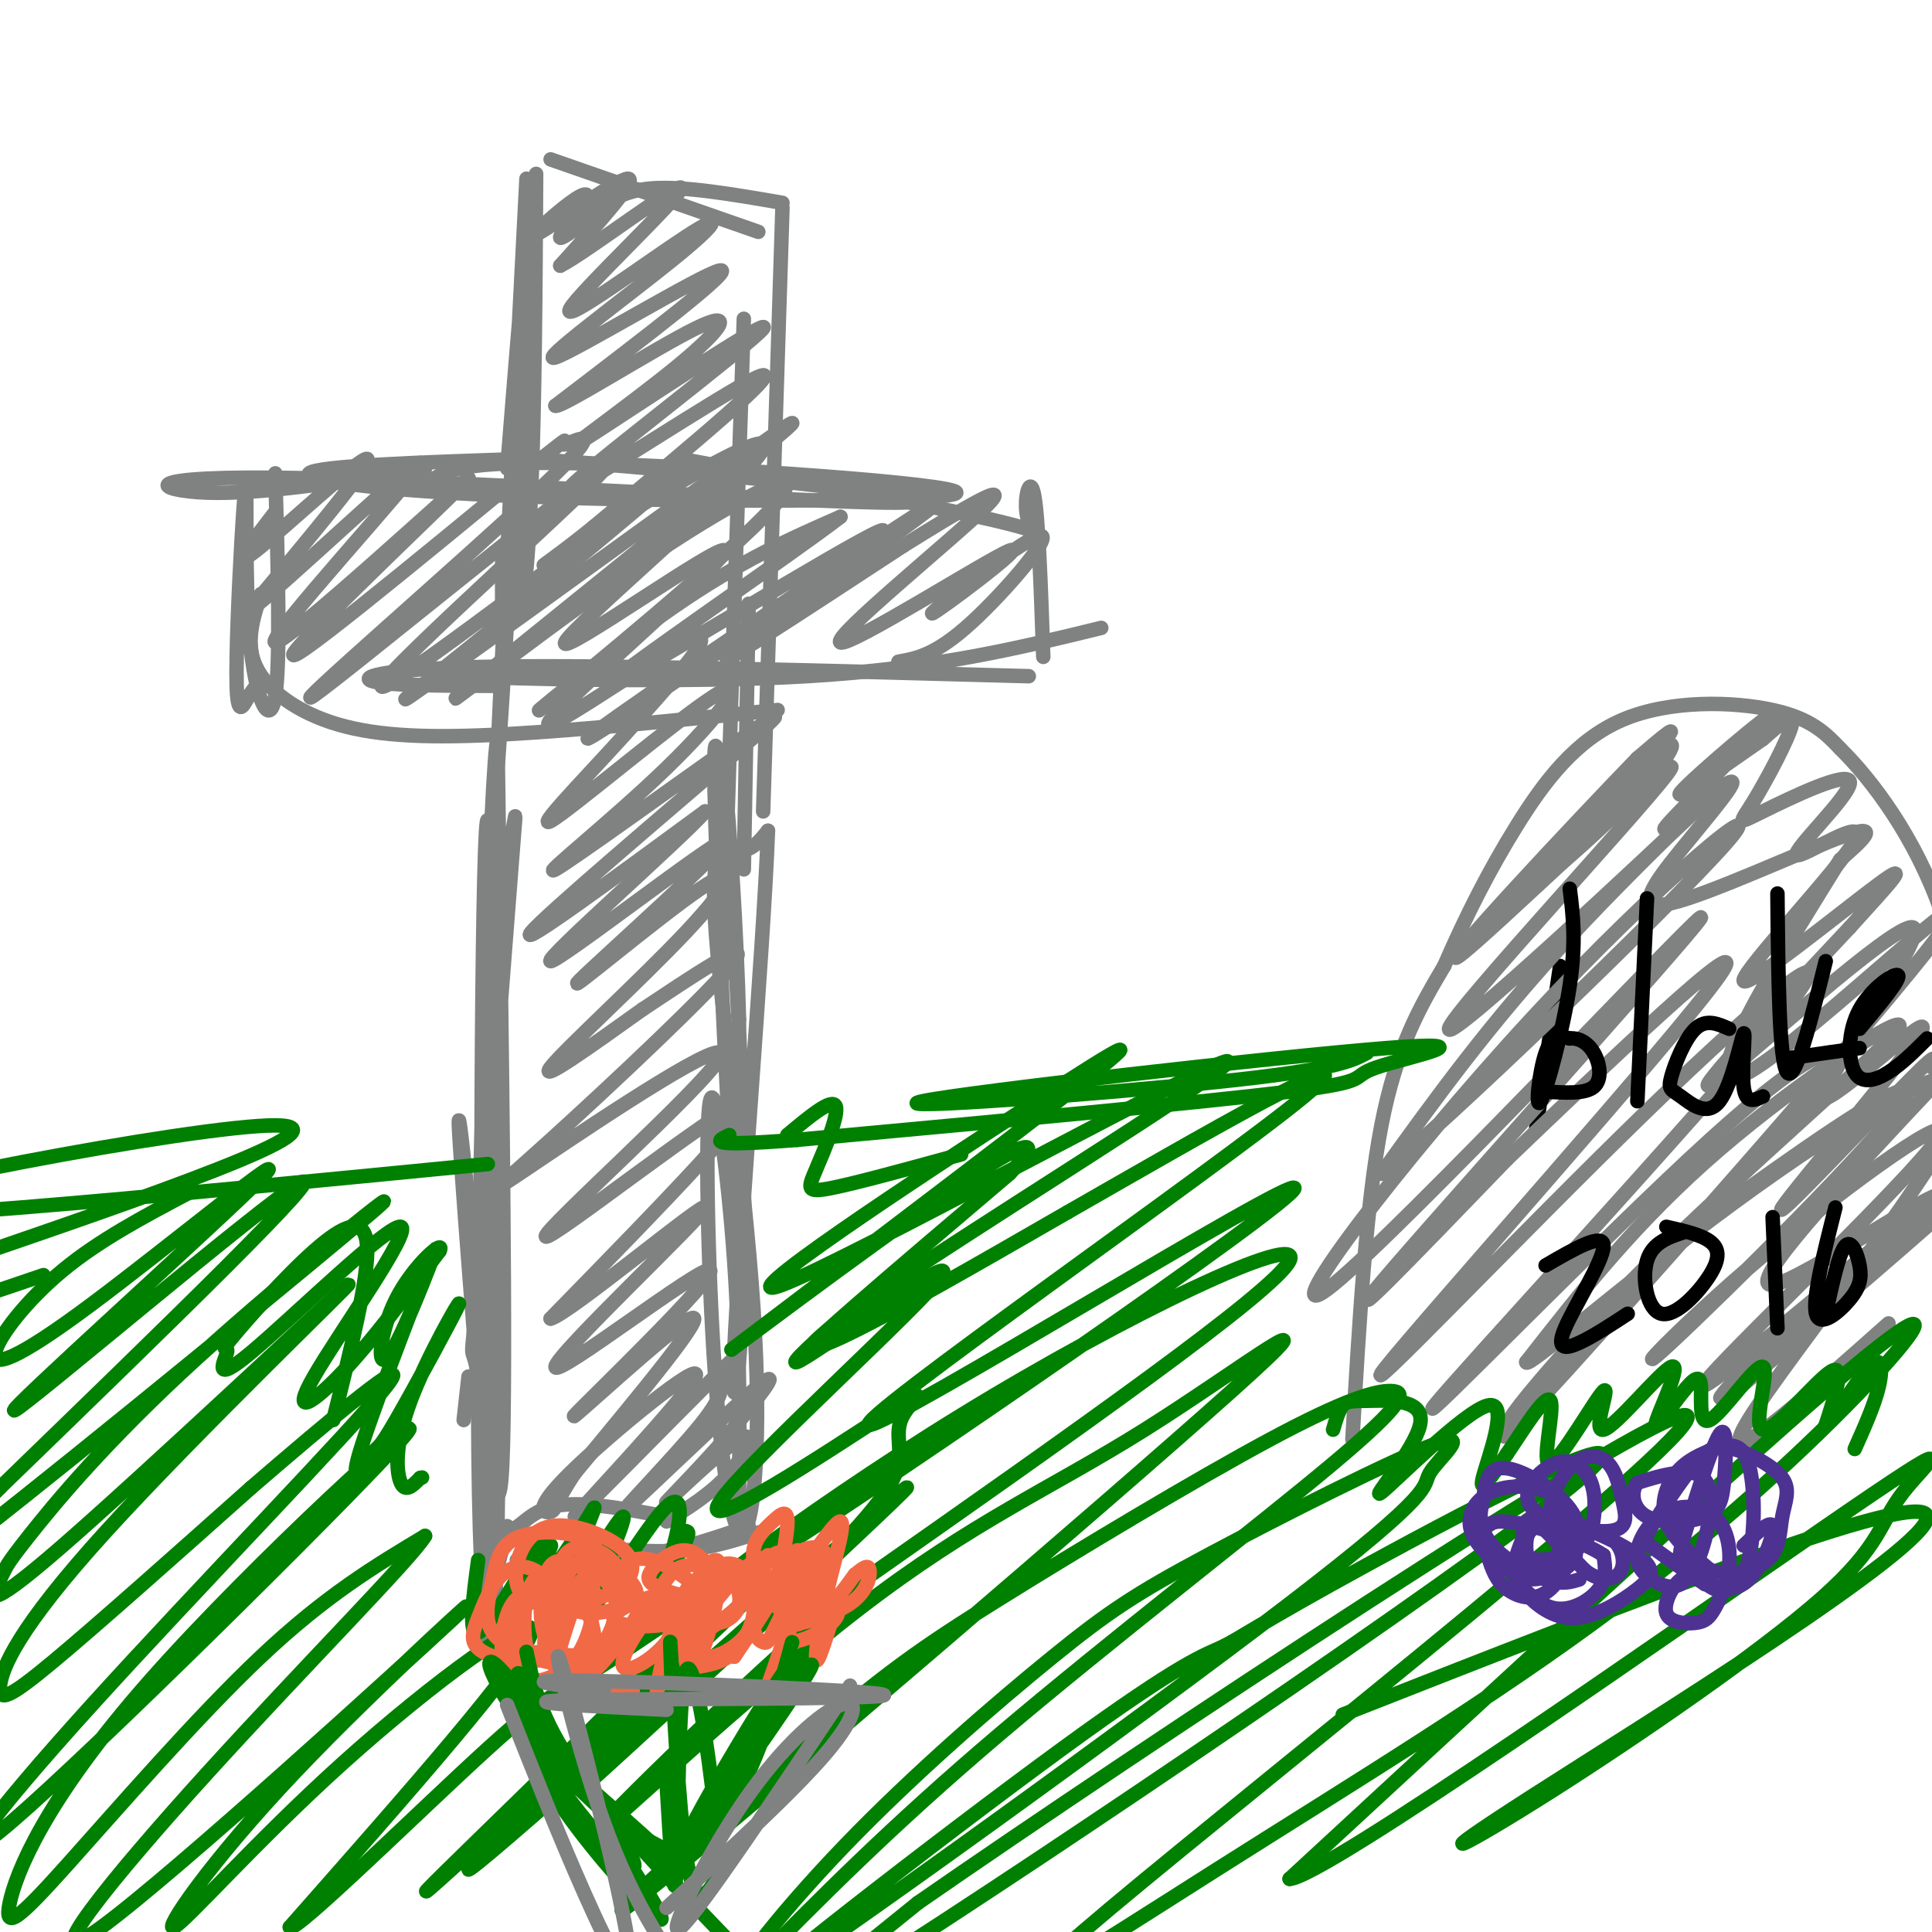 <svg viewBox='0 0 400 400' version='1.1' xmlns='http://www.w3.org/2000/svg' xmlns:xlink='http://www.w3.org/1999/xlink'><g fill='none' stroke='#808282' stroke-width='3' stroke-linecap='round' stroke-linejoin='round'><path d='M96,294c0.000,0.000 1.000,-9.000 1,-9'/><path d='M100,286c1.815,16.542 3.631,33.083 2,15c-1.631,-18.083 -6.708,-70.792 -7,-69c-0.292,1.792 4.202,58.083 6,79c1.798,20.917 0.899,6.458 0,-8'/><path d='M101,303c-0.198,-26.823 -0.692,-89.881 0,-115c0.692,-25.119 2.569,-12.301 4,-13c1.431,-0.699 2.417,-14.917 1,3c-1.417,17.917 -5.235,67.967 -7,88c-1.765,20.033 -1.475,10.047 0,19c1.475,8.953 4.136,36.844 5,18c0.864,-18.844 -0.068,-84.422 -1,-150'/><path d='M103,153c-1.327,3.929 -4.146,88.752 -4,139c0.146,50.248 3.256,65.922 4,24c0.744,-41.922 -0.876,-141.441 -2,-146c-1.124,-4.559 -1.750,85.840 -1,126c0.750,40.160 2.875,30.080 5,20'/><path d='M105,316c1.711,2.133 3.489,-2.533 9,-4c5.511,-1.467 14.756,0.267 24,2'/><path d='M107,323c9.000,0.083 18.000,0.167 26,-1c8.000,-1.167 15.000,-3.583 22,-6'/><path d='M119,320c7.750,0.750 15.500,1.500 22,1c6.500,-0.500 11.750,-2.250 17,-4'/><path d='M153,313c0.135,-16.865 0.270,-33.729 -1,-52c-1.270,-18.271 -3.943,-37.948 -5,-33c-1.057,4.948 -0.496,34.520 1,56c1.496,21.480 3.929,34.866 6,33c2.071,-1.866 3.782,-18.985 2,-46c-1.782,-27.015 -7.057,-63.927 -8,-81c-0.943,-17.073 2.445,-14.307 5,-14c2.555,0.307 4.278,-1.847 6,-4'/><path d='M159,172c-0.892,24.291 -6.123,87.020 -7,108c-0.877,20.980 2.600,0.211 2,-38c-0.600,-38.211 -5.277,-93.865 -6,-87c-0.723,6.865 2.508,76.247 4,96c1.492,19.753 1.246,-10.124 1,-40'/><path d='M153,211c-0.422,-17.467 -1.978,-41.133 -3,-50c-1.022,-8.867 -1.511,-2.933 -2,3'/><path d='M104,114c-0.075,11.579 -0.150,23.158 1,3c1.150,-20.158 3.525,-72.053 4,-73c0.475,-0.947 -0.949,49.053 -1,68c-0.051,18.947 1.271,6.842 2,-11c0.729,-17.842 0.864,-41.421 1,-65'/><path d='M109,37c-3.289,63.733 -6.578,127.467 -6,122c0.578,-5.467 5.022,-80.133 6,-102c0.978,-21.867 -1.511,9.067 -4,40'/><path d='M114,33c0.000,0.000 43.000,15.000 43,15'/><path d='M122,45c3.167,-2.750 6.333,-5.500 13,-6c6.667,-0.500 16.833,1.250 27,3'/><path d='M162,43c0.000,0.000 -4.000,125.000 -4,125'/><path d='M154,66c-1.750,52.417 -3.500,104.833 -4,125c-0.500,20.167 0.250,8.083 1,-4'/><path d='M155,125c0.000,0.000 -1.000,55.000 -1,55'/><path d='M90,99c3.418,-1.882 6.836,-3.764 33,-3c26.164,0.764 75.075,4.174 75,6c-0.075,1.826 -49.136,2.069 -83,1c-33.864,-1.069 -52.533,-3.448 -51,-5c1.533,-1.552 23.266,-2.276 45,-3'/><path d='M109,95c31.967,1.941 89.383,8.293 79,9c-10.383,0.707 -88.565,-4.233 -125,-5c-36.435,-0.767 -31.124,2.638 -20,3c11.124,0.362 28.062,-2.319 45,-5'/><path d='M57,98c0.541,19.519 1.082,39.037 0,46c-1.082,6.963 -3.787,1.370 -5,-9c-1.213,-10.370 -0.936,-25.516 -1,-31c-0.064,-5.484 -0.471,-1.305 -1,8c-0.529,9.305 -1.181,23.736 -1,30c0.181,6.264 1.195,4.361 2,3c0.805,-1.361 1.403,-2.181 2,-3'/><path d='M54,123c-1.637,5.071 -3.274,10.143 -1,15c2.274,4.857 8.458,9.500 17,12c8.542,2.500 19.440,2.857 35,2c15.560,-0.857 35.780,-2.929 56,-5'/><path d='M102,142c-11.133,-0.044 -22.267,-0.089 -25,-1c-2.733,-0.911 2.933,-2.689 27,-3c24.067,-0.311 66.533,0.844 109,2'/><path d='M124,140c-18.356,-0.222 -36.711,-0.444 -28,0c8.711,0.444 44.489,1.556 71,0c26.511,-1.556 43.756,-5.778 61,-10'/><path d='M216,136c-0.518,-14.970 -1.036,-29.940 -2,-34c-0.964,-4.060 -2.375,2.792 -1,6c1.375,3.208 5.536,2.774 -6,0c-11.536,-2.774 -38.768,-7.887 -66,-13'/><path d='M57,106c-4.800,6.200 -9.600,12.400 -4,8c5.600,-4.400 21.600,-19.400 23,-19c1.400,0.400 -11.800,16.200 -25,32'/><path d='M51,127c6.954,-5.056 36.838,-33.697 36,-31c-0.838,2.697 -32.400,36.733 -30,37c2.400,0.267 38.762,-33.236 40,-34c1.238,-0.764 -32.646,31.210 -36,36c-3.354,4.790 23.823,-17.605 51,-40'/><path d='M112,95c8.227,-6.443 3.293,-2.550 5,-3c1.707,-0.450 10.053,-5.243 -5,9c-15.053,14.243 -53.506,47.524 -47,43c6.506,-4.524 57.971,-46.852 60,-47c2.029,-0.148 -45.377,41.883 -46,45c-0.623,3.117 45.536,-32.681 57,-41c11.464,-8.319 -11.768,10.840 -35,30'/><path d='M101,131c-11.709,9.555 -23.481,18.442 -13,11c10.481,-7.442 43.214,-31.213 61,-44c17.786,-12.787 20.625,-14.590 4,-1c-16.625,13.590 -52.715,42.574 -58,47c-5.285,4.426 20.233,-15.706 40,-29c19.767,-13.294 33.783,-19.749 25,-10c-8.783,9.749 -40.365,35.702 -47,41c-6.635,5.298 11.676,-10.058 26,-20c14.324,-9.942 24.662,-14.471 35,-19'/><path d='M174,107c-9.490,7.405 -50.714,35.417 -48,35c2.714,-0.417 49.366,-29.264 56,-32c6.634,-2.736 -26.750,20.640 -45,33c-18.250,12.360 -21.366,13.705 -3,1c18.366,-12.705 58.214,-39.459 60,-40c1.786,-0.541 -34.490,25.131 -42,31c-7.510,5.869 13.745,-8.066 35,-22'/><path d='M187,113c11.754,-7.304 23.637,-14.564 17,-8c-6.637,6.564 -31.796,26.952 -30,28c1.796,1.048 30.548,-17.244 35,-19c4.452,-1.756 -15.394,13.024 -16,13c-0.606,-0.024 18.029,-14.853 22,-16c3.971,-1.147 -6.723,11.386 -14,18c-7.277,6.614 -11.139,7.307 -15,8'/><path d='M121,46c-2.677,1.981 -5.355,3.962 -5,3c0.355,-0.962 3.741,-4.865 5,-7c1.259,-2.135 0.389,-2.500 -3,0c-3.389,2.500 -9.297,7.865 -6,6c3.297,-1.865 15.799,-10.962 18,-11c2.201,-0.038 -5.900,8.981 -14,18'/><path d='M116,55c5.255,-2.592 25.394,-18.071 25,-16c-0.394,2.071 -21.319,21.693 -23,25c-1.681,3.307 15.884,-9.699 24,-15c8.116,-5.301 6.784,-2.895 -3,5c-9.784,7.895 -28.019,21.279 -24,20c4.019,-1.279 30.291,-17.223 34,-18c3.709,-0.777 -15.146,13.611 -34,28'/><path d='M115,84c1.020,0.614 20.572,-11.852 29,-16c8.428,-4.148 5.734,0.022 -4,8c-9.734,7.978 -26.506,19.765 -19,15c7.506,-4.765 39.290,-26.081 37,-23c-2.290,3.081 -38.655,30.560 -40,33c-1.345,2.440 32.330,-20.160 39,-23c6.670,-2.840 -13.665,14.080 -34,31'/><path d='M123,109c-9.394,7.695 -15.880,11.434 -4,4c11.880,-7.434 42.126,-26.040 39,-20c-3.126,6.040 -39.625,36.726 -41,40c-1.375,3.274 32.374,-20.865 33,-19c0.626,1.865 -31.870,29.733 -36,35c-4.130,5.267 20.106,-12.067 28,-16c7.894,-3.933 -0.553,5.533 -9,15'/><path d='M133,148c-7.782,9.006 -22.737,24.021 -19,22c3.737,-2.021 26.167,-21.077 34,-26c7.833,-4.923 1.070,4.285 -10,15c-11.070,10.715 -26.447,22.935 -23,21c3.447,-1.935 25.718,-18.024 37,-26c11.282,-7.976 11.576,-7.840 -1,3c-12.576,10.840 -38.022,32.383 -41,36c-2.978,3.617 16.511,-10.691 36,-25'/><path d='M146,168c-4.454,5.227 -33.589,30.793 -32,31c1.589,0.207 33.902,-24.947 36,-25c2.098,-0.053 -26.021,24.994 -30,29c-3.979,4.006 16.181,-13.029 25,-19c8.819,-5.971 6.297,-0.877 -3,9c-9.297,9.877 -25.371,24.536 -28,28c-2.629,3.464 8.185,-4.268 19,-12'/><path d='M133,209c9.298,-6.156 23.044,-15.546 19,-10c-4.044,5.546 -25.877,26.026 -38,37c-12.123,10.974 -14.536,12.440 -2,4c12.536,-8.440 40.020,-26.788 37,-21c-3.020,5.788 -36.544,35.712 -36,37c0.544,1.288 35.155,-26.061 41,-28c5.845,-1.939 -17.078,21.530 -40,45'/><path d='M114,273c3.616,-0.737 32.657,-25.078 32,-23c-0.657,2.078 -31.013,30.576 -31,33c0.013,2.424 30.395,-21.227 32,-20c1.605,1.227 -25.568,27.330 -28,30c-2.432,2.670 19.877,-18.094 24,-20c4.123,-1.906 -9.938,15.047 -24,32'/><path d='M119,305c-4.524,6.764 -3.836,7.675 -5,8c-1.164,0.325 -4.182,0.065 4,-8c8.182,-8.065 27.563,-23.935 26,-20c-1.563,3.935 -24.069,27.674 -25,29c-0.931,1.326 19.713,-19.760 28,-28c8.287,-8.240 4.218,-3.633 3,-1c-1.218,2.633 0.416,3.293 -5,10c-5.416,6.707 -17.881,19.459 -15,17c2.881,-2.459 21.109,-20.131 27,-25c5.891,-4.869 -0.554,3.066 -7,11'/><path d='M150,298c-4.700,5.514 -12.951,13.797 -12,13c0.951,-0.797 11.102,-10.676 15,-13c3.898,-2.324 1.542,2.907 -2,7c-3.542,4.093 -8.271,7.046 -13,10'/><path d='M280,298c1.417,-24.333 2.833,-48.667 6,-65c3.167,-16.333 8.083,-24.667 13,-33'/><path d='M299,200c4.525,-10.397 9.337,-19.890 15,-29c5.663,-9.110 12.179,-17.837 22,-22c9.821,-4.163 22.949,-3.761 31,-2c8.051,1.761 11.026,4.880 14,8'/><path d='M381,155c6.444,6.356 15.556,18.244 21,34c5.444,15.756 7.222,35.378 9,55'/><path d='M411,244c1.667,14.500 1.333,23.250 1,32'/></g>
<g fill='none' stroke='#000000' stroke-width='3' stroke-linecap='round' stroke-linejoin='round'><path d='M323,200c0.000,0.000 -5.000,34.000 -5,34'/></g>
<g fill='none' stroke='#808282' stroke-width='3' stroke-linecap='round' stroke-linejoin='round'><path d='M342,160c-10.755,10.165 -21.510,20.331 -20,18c1.510,-2.331 15.286,-17.158 21,-22c5.714,-4.842 3.367,0.300 -5,9c-8.367,8.700 -22.753,20.958 -21,18c1.753,-2.958 19.644,-21.131 26,-28c6.356,-6.869 1.178,-2.435 -4,2'/><path d='M339,157c-12.671,13.066 -42.349,44.731 -37,41c5.349,-3.731 45.726,-42.859 44,-39c-1.726,3.859 -45.555,50.704 -46,54c-0.445,3.296 42.496,-36.959 53,-47c10.504,-10.041 -11.427,10.131 -28,28c-16.573,17.869 -27.786,33.434 -39,49'/><path d='M286,243c11.401,-8.694 59.403,-54.928 71,-68c11.597,-13.072 -13.210,7.019 -40,36c-26.790,28.981 -55.562,66.850 -41,55c14.562,-11.850 72.459,-73.421 76,-76c3.541,-2.579 -47.274,53.835 -63,72c-15.726,18.165 3.637,-1.917 23,-22'/><path d='M312,240c18.374,-17.596 52.808,-50.587 44,-38c-8.808,12.587 -60.859,70.751 -69,81c-8.141,10.249 27.626,-27.418 54,-53c26.374,-25.582 43.354,-39.079 27,-19c-16.354,20.079 -66.043,73.732 -71,80c-4.957,6.268 34.819,-34.851 57,-55c22.181,-20.149 26.766,-19.328 27,-17c0.234,2.328 -3.883,6.164 -8,10'/><path d='M373,229c-15.403,17.608 -49.910,56.628 -59,66c-9.090,9.372 7.235,-10.905 18,-23c10.765,-12.095 15.968,-16.006 30,-26c14.032,-9.994 36.892,-26.069 32,-18c-4.892,8.069 -37.537,40.281 -48,50c-10.463,9.719 1.257,-3.055 19,-18c17.743,-14.945 41.508,-32.062 36,-24c-5.508,8.062 -40.288,41.303 -47,49c-6.712,7.697 14.644,-10.152 36,-28'/><path d='M390,257c9.568,-7.733 15.488,-13.065 6,-4c-9.488,9.065 -34.385,32.529 -39,36c-4.615,3.471 11.051,-13.050 22,-23c10.949,-9.950 17.183,-13.329 23,-17c5.817,-3.671 11.219,-7.633 -2,4c-13.219,11.633 -45.059,38.860 -42,36c3.059,-2.860 41.016,-35.809 44,-41c2.984,-5.191 -29.005,17.374 -35,18c-5.995,0.626 14.002,-20.687 34,-42'/><path d='M401,224c4.753,-6.745 -0.363,-2.606 -1,-3c-0.637,-0.394 3.207,-5.321 -5,3c-8.207,8.321 -28.464,29.891 -26,26c2.464,-3.891 27.649,-33.241 29,-37c1.351,-3.759 -21.133,18.075 -21,14c0.133,-4.075 22.882,-34.059 19,-35c-3.882,-0.941 -34.395,27.160 -41,32c-6.605,4.840 10.697,-13.580 28,-32'/><path d='M383,192c7.834,-8.707 13.420,-14.473 6,-9c-7.420,5.473 -27.846,22.185 -28,20c-0.154,-2.185 19.965,-23.267 23,-29c3.035,-5.733 -11.013,3.884 -12,3c-0.987,-0.884 11.086,-12.270 11,-15c-0.086,-2.730 -12.332,3.196 -18,6c-5.668,2.804 -4.757,2.486 -2,-2c2.757,-4.486 7.359,-13.139 8,-16c0.641,-2.861 -2.680,0.069 -6,3'/><path d='M365,153c-6.354,4.352 -19.240,13.730 -17,11c2.240,-2.730 19.605,-17.570 19,-16c-0.605,1.570 -19.181,19.549 -22,23c-2.819,3.451 10.117,-7.625 13,-9c2.883,-1.375 -4.289,6.951 -10,14c-5.711,7.049 -9.961,12.821 -2,11c7.961,-1.821 28.132,-11.235 36,-14c7.868,-2.765 3.434,1.117 -1,5'/><path d='M381,178c-8.917,14.541 -30.710,48.392 -21,45c9.710,-3.392 50.923,-44.027 44,-33c-6.923,11.027 -61.982,73.717 -82,95c-20.018,21.283 -4.994,1.158 17,-21c21.994,-22.158 50.960,-46.350 54,-51c3.040,-4.650 -19.846,10.243 -37,25c-17.154,14.757 -28.577,29.379 -40,44'/><path d='M316,282c-0.169,1.799 19.408,-15.703 43,-33c23.592,-17.297 51.198,-34.388 48,-22c-3.198,12.388 -37.199,54.254 -45,67c-7.801,12.746 10.600,-3.627 29,-20'/></g>
<g fill='none' stroke='#000000' stroke-width='3' stroke-linecap='round' stroke-linejoin='round'><path d='M325,184c0.679,5.458 1.357,10.917 0,20c-1.357,9.083 -4.750,21.792 -6,24c-1.250,2.208 -0.357,-6.083 1,-10c1.357,-3.917 3.179,-3.458 5,-3'/><path d='M325,215c1.786,-0.190 3.750,0.833 5,3c1.250,2.167 1.786,5.476 0,7c-1.786,1.524 -5.893,1.262 -10,1'/><path d='M339,228c0.000,0.000 2.000,-42.000 2,-42'/><path d='M358,213c-2.385,-1.056 -4.771,-2.112 -7,0c-2.229,2.112 -4.303,7.390 -5,10c-0.697,2.610 -0.018,2.550 2,4c2.018,1.450 5.376,4.409 8,1c2.624,-3.409 4.514,-13.187 5,-14c0.486,-0.813 -0.433,7.339 0,11c0.433,3.661 2.216,2.830 4,2'/><path d='M368,185c0.167,17.333 0.333,34.667 2,37c1.667,2.333 4.833,-10.333 8,-23'/><path d='M371,219c0.000,0.000 14.000,-2.000 14,-2'/><path d='M385,213c4.214,-5.059 8.427,-10.118 8,-11c-0.427,-0.882 -5.496,2.413 -8,7c-2.504,4.587 -2.443,10.466 -1,13c1.443,2.534 4.270,1.724 7,0c2.730,-1.724 5.365,-4.362 8,-7'/><path d='M320,262c6.006,-3.488 12.012,-6.976 12,-4c-0.012,2.976 -6.042,12.417 -8,17c-1.958,4.583 0.155,4.310 3,3c2.845,-1.310 6.423,-3.655 10,-6'/><path d='M349,255c-3.432,1.099 -6.864,2.198 -8,6c-1.136,3.802 0.026,10.308 3,11c2.974,0.692 7.762,-4.429 10,-8c2.238,-3.571 1.925,-5.592 0,-7c-1.925,-1.408 -5.463,-2.204 -9,-3'/><path d='M367,252c0.000,0.000 1.000,23.000 1,23'/><path d='M380,250c-2.405,9.480 -4.810,18.960 -4,22c0.810,3.040 4.836,-0.360 7,-3c2.164,-2.640 2.467,-4.518 2,-7c-0.467,-2.482 -1.705,-5.566 -3,-4c-1.295,1.566 -2.648,7.783 -4,14'/></g>
<g fill='none' stroke='#008000' stroke-width='3' stroke-linecap='round' stroke-linejoin='round'><path d='M276,296c0.583,-2.010 1.167,-4.021 2,-5c0.833,-0.979 1.917,-0.927 6,-1c4.083,-0.073 11.166,-0.271 10,5c-1.166,5.271 -10.581,16.011 -8,14c2.581,-2.011 17.156,-16.772 22,-18c4.844,-1.228 -0.045,11.078 -1,15c-0.955,3.922 2.022,-0.539 5,-5'/><path d='M312,301c3.008,-4.351 8.029,-12.730 9,-11c0.971,1.730 -2.108,13.569 0,13c2.108,-0.569 9.405,-13.548 11,-15c1.595,-1.452 -2.511,8.621 0,8c2.511,-0.621 11.637,-11.936 14,-13c2.363,-1.064 -2.039,8.125 -3,11c-0.961,2.875 1.520,-0.562 4,-4'/><path d='M347,290c1.825,-2.262 4.388,-5.917 5,-4c0.612,1.917 -0.725,9.406 2,8c2.725,-1.406 9.514,-11.707 11,-11c1.486,0.707 -2.331,12.421 0,13c2.331,0.579 10.809,-9.977 14,-12c3.191,-2.023 1.096,4.489 -1,11'/><path d='M378,295c1.702,-1.095 6.458,-9.333 9,-12c2.542,-2.667 2.869,0.238 2,4c-0.869,3.762 -2.935,8.381 -5,13'/><path d='M283,218c-3.260,1.723 -6.520,3.446 -31,6c-24.480,2.554 -70.181,5.938 -61,4c9.181,-1.938 73.244,-9.200 96,-11c22.756,-1.800 4.203,1.862 -2,4c-6.203,2.138 -0.058,2.754 -18,5c-17.942,2.246 -59.971,6.123 -102,10'/><path d='M165,236c-19.333,1.500 -16.667,0.250 -14,-1'/><path d='M101,241c-70.222,6.867 -140.444,13.733 -138,10c2.444,-3.733 77.556,-18.067 94,-18c16.444,0.067 -25.778,14.533 -68,29'/><path d='M-11,262c-13.600,7.089 -13.600,10.311 -8,10c5.600,-0.311 16.800,-4.156 28,-8'/><path d='M39,247c-9.233,4.884 -18.466,9.767 -26,16c-7.534,6.233 -13.370,13.814 -14,17c-0.630,3.186 3.944,1.975 20,-10c16.056,-11.975 43.592,-34.715 35,-26c-8.592,8.715 -53.313,48.885 -51,48c2.313,-0.885 51.661,-42.824 59,-47c7.339,-4.176 -27.330,29.412 -62,63'/><path d='M0,308c-15.851,16.124 -24.480,24.934 -4,9c20.480,-15.934 70.068,-56.612 81,-66c10.932,-9.388 -16.791,12.513 -36,30c-19.209,17.487 -29.905,30.559 -35,37c-5.095,6.441 -4.588,6.249 -6,9c-1.412,2.751 -4.743,8.443 13,-7c17.743,-15.443 56.558,-52.022 59,-54c2.442,-1.978 -31.490,30.645 -50,51c-18.510,20.355 -21.599,28.442 -22,32c-0.401,3.558 1.885,2.588 11,-5c9.115,-7.588 25.057,-21.794 41,-36'/><path d='M52,308c15.783,-13.609 34.740,-29.631 28,-21c-6.740,8.631 -39.178,41.915 -61,66c-21.822,24.085 -33.029,38.971 -13,21c20.029,-17.971 71.293,-68.797 78,-77c6.707,-8.203 -31.142,26.219 -53,51c-21.858,24.781 -27.725,39.921 -29,46c-1.275,6.079 2.041,3.098 12,-8c9.959,-11.098 26.560,-30.314 40,-43c13.440,-12.686 23.720,-18.843 34,-25'/><path d='M88,318c-2.303,4.153 -25.059,27.037 -45,49c-19.941,21.963 -37.066,43.006 -22,32c15.066,-11.006 62.325,-54.062 73,-64c10.675,-9.938 -15.233,13.243 -33,32c-17.767,18.757 -27.391,33.089 -25,32c2.391,-1.089 16.798,-17.601 35,-34c18.202,-16.399 40.201,-32.685 39,-27c-1.201,5.685 -25.600,33.343 -50,61'/><path d='M60,399c0.631,1.722 27.210,-24.471 41,-37c13.790,-12.529 14.791,-11.392 25,-18c10.209,-6.608 29.624,-20.959 16,-6c-13.624,14.959 -60.289,59.229 -53,53c7.289,-6.229 68.531,-62.958 69,-63c0.469,-0.042 -59.835,56.604 -61,59c-1.165,2.396 56.810,-49.458 79,-69c22.190,-19.542 8.595,-6.771 -5,6'/><path d='M171,324c-14.211,13.236 -47.237,43.325 -49,45c-1.763,1.675 27.739,-25.065 44,-41c16.261,-15.935 19.282,-21.066 20,-25c0.718,-3.934 -0.868,-6.672 1,-10c1.868,-3.328 7.191,-7.245 -4,0c-11.191,7.245 -38.897,25.653 -34,18c4.897,-7.653 42.395,-41.368 46,-47c3.605,-5.632 -26.684,16.819 -30,18c-3.316,1.181 20.342,-18.910 44,-39'/><path d='M209,243c7.556,-7.842 4.444,-7.948 -13,4c-17.444,11.948 -49.222,35.951 -44,32c5.222,-3.951 47.445,-35.854 67,-51c19.555,-15.146 16.443,-13.535 -6,1c-22.443,14.535 -64.218,41.994 -51,37c13.218,-4.994 81.430,-42.442 91,-46c9.570,-3.558 -39.500,26.773 -64,43c-24.500,16.227 -24.428,18.351 -15,14c9.428,-4.351 28.214,-15.175 47,-26'/><path d='M221,251c25.763,-14.738 66.671,-38.585 49,-24c-17.671,14.585 -93.922,67.600 -90,68c3.922,0.400 88.015,-51.815 88,-49c-0.015,2.815 -84.138,60.662 -110,77c-25.862,16.338 6.537,-8.832 41,-30c34.463,-21.168 70.989,-38.334 68,-32c-2.989,6.334 -45.495,36.167 -88,66'/><path d='M179,327c-29.187,24.913 -58.154,54.195 -57,54c1.154,-0.195 32.429,-29.868 56,-48c23.571,-18.132 39.440,-24.724 59,-37c19.560,-12.276 42.813,-30.235 18,-8c-24.813,22.235 -97.693,84.665 -119,102c-21.307,17.335 8.958,-10.427 28,-27c19.042,-16.573 26.862,-21.959 43,-32c16.138,-10.041 40.595,-24.738 56,-33c15.405,-8.262 21.758,-10.091 25,-10c3.242,0.091 3.373,2.101 -12,15c-15.373,12.899 -46.249,36.685 -69,56c-22.751,19.315 -37.375,34.157 -52,49'/><path d='M155,408c-5.811,3.823 5.662,-11.119 20,-26c14.338,-14.881 31.542,-29.700 43,-39c11.458,-9.300 17.172,-13.081 32,-21c14.828,-7.919 38.772,-19.977 47,-23c8.228,-3.023 0.742,2.988 -1,6c-1.742,3.012 2.262,3.024 -29,27c-31.262,23.976 -97.788,71.914 -108,78c-10.212,6.086 35.892,-29.681 61,-48c25.108,-18.319 29.219,-19.190 33,-21c3.781,-1.810 7.230,-4.557 30,-17c22.770,-12.443 64.861,-34.581 42,-16c-22.861,18.581 -110.675,77.880 -144,99c-33.325,21.120 -12.163,4.060 9,-13'/><path d='M190,394c44.688,-31.024 151.909,-102.085 159,-101c7.091,1.085 -85.947,74.316 -119,102c-33.053,27.684 -6.119,9.821 22,-8c28.119,-17.821 57.424,-35.602 82,-54c24.576,-18.398 44.424,-37.415 55,-49c10.576,-11.585 11.879,-15.739 -10,3c-21.879,18.739 -66.939,60.369 -112,102'/><path d='M267,389c6.774,-0.125 79.709,-51.438 111,-73c31.291,-21.562 20.938,-13.374 16,-7c-4.938,6.374 -4.461,10.935 -17,22c-12.539,11.065 -38.093,28.636 -56,40c-17.907,11.364 -28.167,16.521 -4,1c24.167,-15.521 82.762,-51.720 82,-58c-0.762,-6.280 -60.881,17.360 -121,41'/><path d='M99,323c-1.066,7.889 -2.132,15.779 0,15c2.132,-0.779 7.462,-10.226 11,-16c3.538,-5.774 5.285,-7.876 3,-3c-2.285,4.876 -8.602,16.730 -8,16c0.602,-0.730 8.124,-14.043 9,-15c0.876,-0.957 -4.892,10.441 -5,12c-0.108,1.559 5.446,-6.720 11,-15'/><path d='M120,317c2.771,-4.276 4.200,-7.466 2,-2c-2.200,5.466 -8.029,19.589 -6,18c2.029,-1.589 11.916,-18.891 13,-19c1.084,-0.109 -6.635,16.973 -6,18c0.635,1.027 9.624,-14.003 14,-19c4.376,-4.997 4.140,0.039 3,5c-1.140,4.961 -3.183,9.846 -3,10c0.183,0.154 2.591,-4.423 5,-9'/><path d='M142,319c0.833,-1.833 0.417,-1.917 0,-2'/><path d='M69,294c3.686,-14.787 7.373,-29.574 7,-36c-0.373,-6.426 -4.805,-4.491 -11,1c-6.195,5.491 -14.152,14.539 -17,18c-2.848,3.461 -0.586,1.336 -1,3c-0.414,1.664 -3.503,7.117 5,0c8.503,-7.117 28.599,-26.805 31,-26c2.401,0.805 -12.892,22.101 -18,31c-5.108,8.899 -0.031,5.400 6,-1c6.031,-6.400 13.015,-15.700 20,-25'/><path d='M91,259c1.330,-2.784 -5.345,2.757 -9,10c-3.655,7.243 -4.290,16.189 -1,11c3.290,-5.189 10.505,-24.512 9,-21c-1.505,3.512 -11.732,29.859 -15,40c-3.268,10.141 0.421,4.075 2,2c1.579,-2.075 1.047,-0.161 5,-7c3.953,-6.839 12.389,-22.431 13,-24c0.611,-1.569 -6.605,10.885 -10,20c-3.395,9.115 -2.970,14.890 -2,17c0.970,2.110 2.485,0.555 4,-1'/><path d='M87,306c0.667,-0.167 0.333,-0.083 0,0'/><path d='M163,235c4.607,-3.845 9.214,-7.690 10,-6c0.786,1.690 -2.250,8.917 -4,13c-1.750,4.083 -2.214,5.024 3,4c5.214,-1.024 16.107,-4.012 27,-7'/></g>
<g fill='none' stroke='#f26946' stroke-width='3' stroke-linecap='round' stroke-linejoin='round'><path d='M158,330c-1.181,-3.230 -2.362,-6.459 -2,-9c0.362,-2.541 2.266,-4.393 4,-6c1.734,-1.607 3.296,-2.969 3,1c-0.296,3.969 -2.450,13.270 0,12c2.450,-1.270 9.506,-13.111 11,-13c1.494,0.111 -2.573,12.175 -3,16c-0.427,3.825 2.787,-0.587 6,-5'/><path d='M177,326c1.643,-1.344 2.750,-2.202 3,-1c0.250,1.202 -0.358,4.466 -4,7c-3.642,2.534 -10.317,4.339 -11,4c-0.683,-0.339 4.626,-2.820 7,-3c2.374,-0.180 1.811,1.941 -1,4c-2.811,2.059 -7.872,4.054 -9,2c-1.128,-2.054 1.678,-8.158 2,-9c0.322,-0.842 -1.839,3.579 -4,8'/><path d='M160,338c-0.886,1.809 -1.101,2.331 -2,2c-0.899,-0.331 -2.483,-1.517 -2,-6c0.483,-4.483 3.034,-12.264 3,-12c-0.034,0.264 -2.653,8.574 -3,9c-0.347,0.426 1.577,-7.030 4,-9c2.423,-1.970 5.345,1.547 6,2c0.655,0.453 -0.956,-2.156 -2,-2c-1.044,0.156 -1.522,3.078 -2,6'/><path d='M162,328c0.881,1.504 4.083,2.264 5,0c0.917,-2.264 -0.450,-7.551 -2,-7c-1.550,0.551 -3.283,6.942 -3,11c0.283,4.058 2.583,5.784 5,3c2.417,-2.784 4.952,-10.077 4,-13c-0.952,-2.923 -5.389,-1.474 -8,1c-2.611,2.474 -3.395,5.974 -3,8c0.395,2.026 1.970,2.579 3,2c1.030,-0.579 1.515,-2.289 2,-4'/><path d='M165,329c-0.543,-1.966 -2.900,-4.880 -5,-6c-2.100,-1.120 -3.944,-0.444 -8,4c-4.056,4.444 -10.323,12.658 -8,12c2.323,-0.658 13.235,-10.188 16,-11c2.765,-0.812 -2.618,7.094 -8,15'/><path d='M152,343c2.523,-3.947 12.831,-21.315 14,-19c1.169,2.315 -6.800,24.311 -7,25c-0.200,0.689 7.369,-19.930 10,-23c2.631,-3.070 0.323,11.409 0,16c-0.323,4.591 1.338,-0.704 3,-6'/><path d='M172,336c0.000,-3.333 -1.500,-8.667 -3,-14'/><path d='M149,327c-2.188,-2.892 -4.376,-5.784 -7,-6c-2.624,-0.216 -5.684,2.244 -7,4c-1.316,1.756 -0.886,2.809 2,4c2.886,1.191 8.229,2.521 8,1c-0.229,-1.521 -6.030,-5.892 -10,-7c-3.970,-1.108 -6.107,1.048 -7,3c-0.893,1.952 -0.541,3.701 2,5c2.541,1.299 7.270,2.150 12,3'/><path d='M142,334c2.082,-0.707 1.286,-3.976 -3,-4c-4.286,-0.024 -12.061,3.196 -12,5c0.061,1.804 7.958,2.191 12,1c4.042,-1.191 4.230,-3.962 3,-5c-1.230,-1.038 -3.879,-0.345 -7,3c-3.121,3.345 -6.713,9.340 -6,11c0.713,1.660 5.730,-1.015 9,-5c3.270,-3.985 4.791,-9.282 5,-11c0.209,-1.718 -0.896,0.141 -2,2'/><path d='M141,331c-1.737,4.899 -5.080,16.148 -5,20c0.080,3.852 3.583,0.307 6,-3c2.417,-3.307 3.746,-6.378 5,-11c1.254,-4.622 2.432,-10.796 2,-13c-0.432,-2.204 -2.472,-0.436 -4,2c-1.528,2.436 -2.542,5.542 -3,9c-0.458,3.458 -0.360,7.268 0,9c0.360,1.732 0.980,1.387 3,1c2.020,-0.387 5.438,-0.815 8,-4c2.562,-3.185 4.267,-9.127 3,-13c-1.267,-3.873 -5.505,-5.678 -8,-3c-2.495,2.678 -3.248,9.839 -4,17'/><path d='M144,342c1.428,2.547 6.999,0.415 10,-3c3.001,-3.415 3.433,-8.111 1,-11c-2.433,-2.889 -7.731,-3.969 -11,-4c-3.269,-0.031 -4.509,0.986 -6,3c-1.491,2.014 -3.235,5.024 -1,7c2.235,1.976 8.448,2.917 12,2c3.552,-0.917 4.443,-3.690 4,-6c-0.443,-2.310 -2.222,-4.155 -4,-6'/><path d='M121,329c-4.330,0.282 -8.660,0.564 -11,1c-2.340,0.436 -2.691,1.027 -3,4c-0.309,2.973 -0.575,8.327 0,11c0.575,2.673 1.992,2.664 4,3c2.008,0.336 4.608,1.017 7,0c2.392,-1.017 4.576,-3.734 5,-7c0.424,-3.266 -0.911,-7.083 -3,-10c-2.089,-2.917 -4.932,-4.933 -7,-5c-2.068,-0.067 -3.363,1.815 -4,5c-0.637,3.185 -0.618,7.671 0,10c0.618,2.329 1.834,2.500 4,3c2.166,0.500 5.282,1.330 8,0c2.718,-1.330 5.040,-4.820 6,-8c0.960,-3.180 0.560,-6.052 -1,-8c-1.560,-1.948 -4.280,-2.974 -7,-4'/><path d='M119,324c-2.328,-1.065 -4.649,-1.728 -6,2c-1.351,3.728 -1.731,11.846 1,15c2.731,3.154 8.572,1.344 11,0c2.428,-1.344 1.443,-2.221 2,-5c0.557,-2.779 2.655,-7.461 1,-11c-1.655,-3.539 -7.065,-5.937 -10,-4c-2.935,1.937 -3.397,8.208 -1,11c2.397,2.792 7.653,2.104 11,1c3.347,-1.104 4.784,-2.626 3,-5c-1.784,-2.374 -6.788,-5.601 -10,-5c-3.212,0.601 -4.632,5.029 -4,7c0.632,1.971 3.316,1.486 6,1'/><path d='M123,331c2.439,-0.419 5.535,-1.965 7,-4c1.465,-2.035 1.299,-4.558 -2,-7c-3.299,-2.442 -9.731,-4.804 -14,-4c-4.269,0.804 -6.376,4.773 -7,8c-0.624,3.227 0.234,5.712 2,7c1.766,1.288 4.440,1.379 8,-1c3.560,-2.379 8.006,-7.228 6,-10c-2.006,-2.772 -10.466,-3.466 -15,-2c-4.534,1.466 -5.143,5.094 -6,9c-0.857,3.906 -1.961,8.090 0,11c1.961,2.910 6.989,4.546 10,4c3.011,-0.546 4.006,-3.273 5,-6'/><path d='M117,336c0.055,-3.073 -2.307,-7.755 -5,-10c-2.693,-2.245 -5.718,-2.052 -8,0c-2.282,2.052 -3.822,5.962 -5,9c-1.178,3.038 -1.994,5.203 1,7c2.994,1.797 9.797,3.225 13,1c3.203,-2.225 2.806,-8.102 1,-11c-1.806,-2.898 -5.021,-2.816 -7,-1c-1.979,1.816 -2.720,5.365 -3,8c-0.280,2.635 -0.097,4.355 1,6c1.097,1.645 3.109,3.214 6,3c2.891,-0.214 6.662,-2.212 9,-6c2.338,-3.788 3.245,-9.366 3,-12c-0.245,-2.634 -1.641,-2.324 -3,0c-1.359,2.324 -2.679,6.662 -4,11'/><path d='M116,341c0.150,2.769 2.525,4.193 4,5c1.475,0.807 2.049,0.998 4,-1c1.951,-1.998 5.278,-6.184 7,-9c1.722,-2.816 1.837,-4.263 0,-6c-1.837,-1.737 -5.626,-3.765 -9,-3c-3.374,0.765 -6.331,4.321 -8,8c-1.669,3.679 -2.048,7.480 1,10c3.048,2.520 9.524,3.760 16,5'/></g>
<g fill='none' stroke='#008000' stroke-width='3' stroke-linecap='round' stroke-linejoin='round'><path d='M164,340c-2.440,8.911 -4.880,17.821 -9,27c-4.120,9.179 -9.919,18.625 -6,10c3.919,-8.625 17.556,-35.322 15,-33c-2.556,2.322 -21.303,33.664 -22,37c-0.697,3.336 16.658,-21.332 23,-31c6.342,-9.668 1.671,-4.334 -3,1'/><path d='M162,351c-3.833,5.000 -11.917,17.000 -20,29'/><path d='M139,347c-0.208,-5.545 -0.417,-11.089 0,-3c0.417,8.089 1.458,29.813 3,40c1.542,10.187 3.584,8.837 5,7c1.416,-1.837 2.204,-4.163 1,-16c-1.204,-11.837 -4.401,-33.187 -6,-29c-1.599,4.187 -1.600,33.911 -2,42c-0.400,8.089 -1.200,-5.455 -2,-19'/><path d='M138,369c-0.333,-3.167 -0.167,-1.583 0,0'/><path d='M110,352c-1.322,-3.493 -2.645,-6.986 -3,-5c-0.355,1.986 0.257,9.450 7,20c6.743,10.550 19.616,24.186 17,18c-2.616,-6.186 -20.722,-32.194 -27,-39c-6.278,-6.806 -0.729,5.591 9,17c9.729,11.409 23.637,21.831 26,23c2.363,1.169 -6.818,-6.916 -16,-15'/><path d='M123,371c-5.821,-7.012 -12.375,-17.042 -13,-17c-0.625,0.042 4.679,10.155 11,17c6.321,6.845 13.661,10.423 21,14'/><path d='M109,354c-1.917,-1.661 -3.833,-3.321 -3,0c0.833,3.321 4.417,11.625 11,21c6.583,9.375 16.167,19.821 19,22c2.833,2.179 -1.083,-3.911 -5,-10'/><path d='M109,342c1.417,6.917 2.833,13.833 10,24c7.167,10.167 20.083,23.583 33,37'/></g>
<g fill='none' stroke='#808282' stroke-width='3' stroke-linecap='round' stroke-linejoin='round'><path d='M125,350c-10.185,-1.167 -20.369,-2.333 -3,-2c17.369,0.333 62.292,2.167 61,3c-1.292,0.833 -48.798,0.667 -64,1c-15.202,0.333 1.899,1.167 19,2'/><path d='M176,349c-15.687,23.442 -31.375,46.884 -35,50c-3.625,3.116 4.812,-14.093 13,-26c8.188,-11.907 16.128,-18.514 20,-20c3.872,-1.486 3.678,2.147 -3,10c-6.678,7.853 -19.839,19.927 -33,32'/><path d='M105,353c5.276,13.368 10.552,26.737 16,39c5.448,12.263 11.069,23.421 9,10c-2.069,-13.421 -11.826,-51.421 -14,-58c-2.174,-6.579 3.236,18.263 10,36c6.764,17.737 14.882,28.368 23,39'/></g>
<g fill='none' stroke='#4d3292' stroke-width='3' stroke-linecap='round' stroke-linejoin='round'><path d='M322,319c-2.462,-2.612 -4.924,-5.225 -6,-4c-1.076,1.225 -0.767,6.287 0,9c0.767,2.713 1.992,3.079 4,1c2.008,-2.079 4.798,-6.601 4,-9c-0.798,-2.399 -5.184,-2.675 -7,0c-1.816,2.675 -1.061,8.303 1,10c2.061,1.697 5.429,-0.535 7,-2c1.571,-1.465 1.346,-2.164 1,-4c-0.346,-1.836 -0.813,-4.810 -2,-6c-1.187,-1.190 -3.093,-0.595 -5,0'/><path d='M319,314c-1.996,1.788 -4.485,6.258 -3,8c1.485,1.742 6.946,0.757 10,-1c3.054,-1.757 3.702,-4.288 4,-7c0.298,-2.712 0.246,-5.607 -1,-8c-1.246,-2.393 -3.685,-4.283 -7,-3c-3.315,1.283 -7.507,5.740 -5,9c2.507,3.260 11.713,5.323 16,5c4.287,-0.323 3.654,-3.031 3,-6c-0.654,-2.969 -1.330,-6.198 -3,-8c-1.670,-1.802 -4.334,-2.178 -7,0c-2.666,2.178 -5.333,6.908 -5,11c0.333,4.092 3.667,7.546 7,11'/><path d='M328,325c2.593,2.235 5.577,2.323 7,1c1.423,-1.323 1.286,-4.059 0,-6c-1.286,-1.941 -3.720,-3.089 -7,-4c-3.280,-0.911 -7.406,-1.586 -10,0c-2.594,1.586 -3.657,5.434 -4,8c-0.343,2.566 0.033,3.850 2,6c1.967,2.150 5.526,5.167 10,5c4.474,-0.167 9.862,-3.518 13,-6c3.138,-2.482 4.025,-4.094 0,-7c-4.025,-2.906 -12.962,-7.107 -18,-7c-5.038,0.107 -6.176,4.523 -7,7c-0.824,2.477 -1.334,3.014 0,5c1.334,1.986 4.513,5.419 8,6c3.487,0.581 7.282,-1.691 9,-4c1.718,-2.309 1.359,-4.654 1,-7'/><path d='M332,322c-4.386,-2.994 -15.851,-6.977 -21,-7c-5.149,-0.023 -3.983,3.916 -3,7c0.983,3.084 1.782,5.315 4,7c2.218,1.685 5.855,2.824 9,0c3.145,-2.824 5.799,-9.611 5,-14c-0.799,-4.389 -5.050,-6.381 -9,-7c-3.950,-0.619 -7.598,0.133 -10,2c-2.402,1.867 -3.557,4.847 -2,8c1.557,3.153 5.826,6.477 9,8c3.174,1.523 5.253,1.243 8,-1c2.747,-2.243 6.163,-6.450 4,-11c-2.163,-4.550 -9.904,-9.443 -14,-10c-4.096,-0.557 -4.548,3.221 -5,7'/><path d='M307,311c-0.893,2.702 -0.625,5.958 2,9c2.625,3.042 7.607,5.869 11,7c3.393,1.131 5.196,0.565 7,0'/><path d='M353,328c-1.617,-1.145 -3.234,-2.289 -5,-1c-1.766,1.289 -3.681,5.012 -3,7c0.681,1.988 3.959,2.243 6,2c2.041,-0.243 2.846,-0.982 4,-3c1.154,-2.018 2.657,-5.313 3,-9c0.343,-3.687 -0.476,-7.764 -3,-10c-2.524,-2.236 -6.755,-2.631 -10,-1c-3.245,1.631 -5.506,5.287 -6,8c-0.494,2.713 0.779,4.484 3,6c2.221,1.516 5.389,2.777 8,-1c2.611,-3.777 4.664,-12.594 4,-17c-0.664,-4.406 -4.047,-4.402 -7,-4c-2.953,0.402 -5.477,1.201 -8,2'/><path d='M339,307c-1.451,1.826 -1.080,5.391 2,7c3.080,1.609 8.867,1.262 12,0c3.133,-1.262 3.612,-3.439 4,-8c0.388,-4.561 0.686,-11.506 -1,-9c-1.686,2.506 -5.354,14.464 -7,20c-1.646,5.536 -1.269,4.651 0,6c1.269,1.349 3.432,4.933 6,6c2.568,1.067 5.543,-0.382 7,-6c1.457,-5.618 1.396,-15.406 0,-20c-1.396,-4.594 -4.127,-3.994 -7,-3c-2.873,0.994 -5.889,2.383 -8,5c-2.111,2.617 -3.317,6.462 -2,10c1.317,3.538 5.159,6.769 9,10'/><path d='M354,325c3.965,1.536 9.378,0.376 12,-2c2.622,-2.376 2.453,-5.968 3,-9c0.547,-3.032 1.809,-5.505 0,-8c-1.809,-2.495 -6.689,-5.011 -10,-6c-3.311,-0.989 -5.052,-0.451 -8,3c-2.948,3.451 -7.104,9.817 -9,13c-1.896,3.183 -1.533,3.184 1,5c2.533,1.816 7.236,5.445 11,7c3.764,1.555 6.590,1.034 9,-2c2.410,-3.034 4.403,-8.581 4,-10c-0.403,-1.419 -3.201,1.291 -6,4'/></g>
</svg>